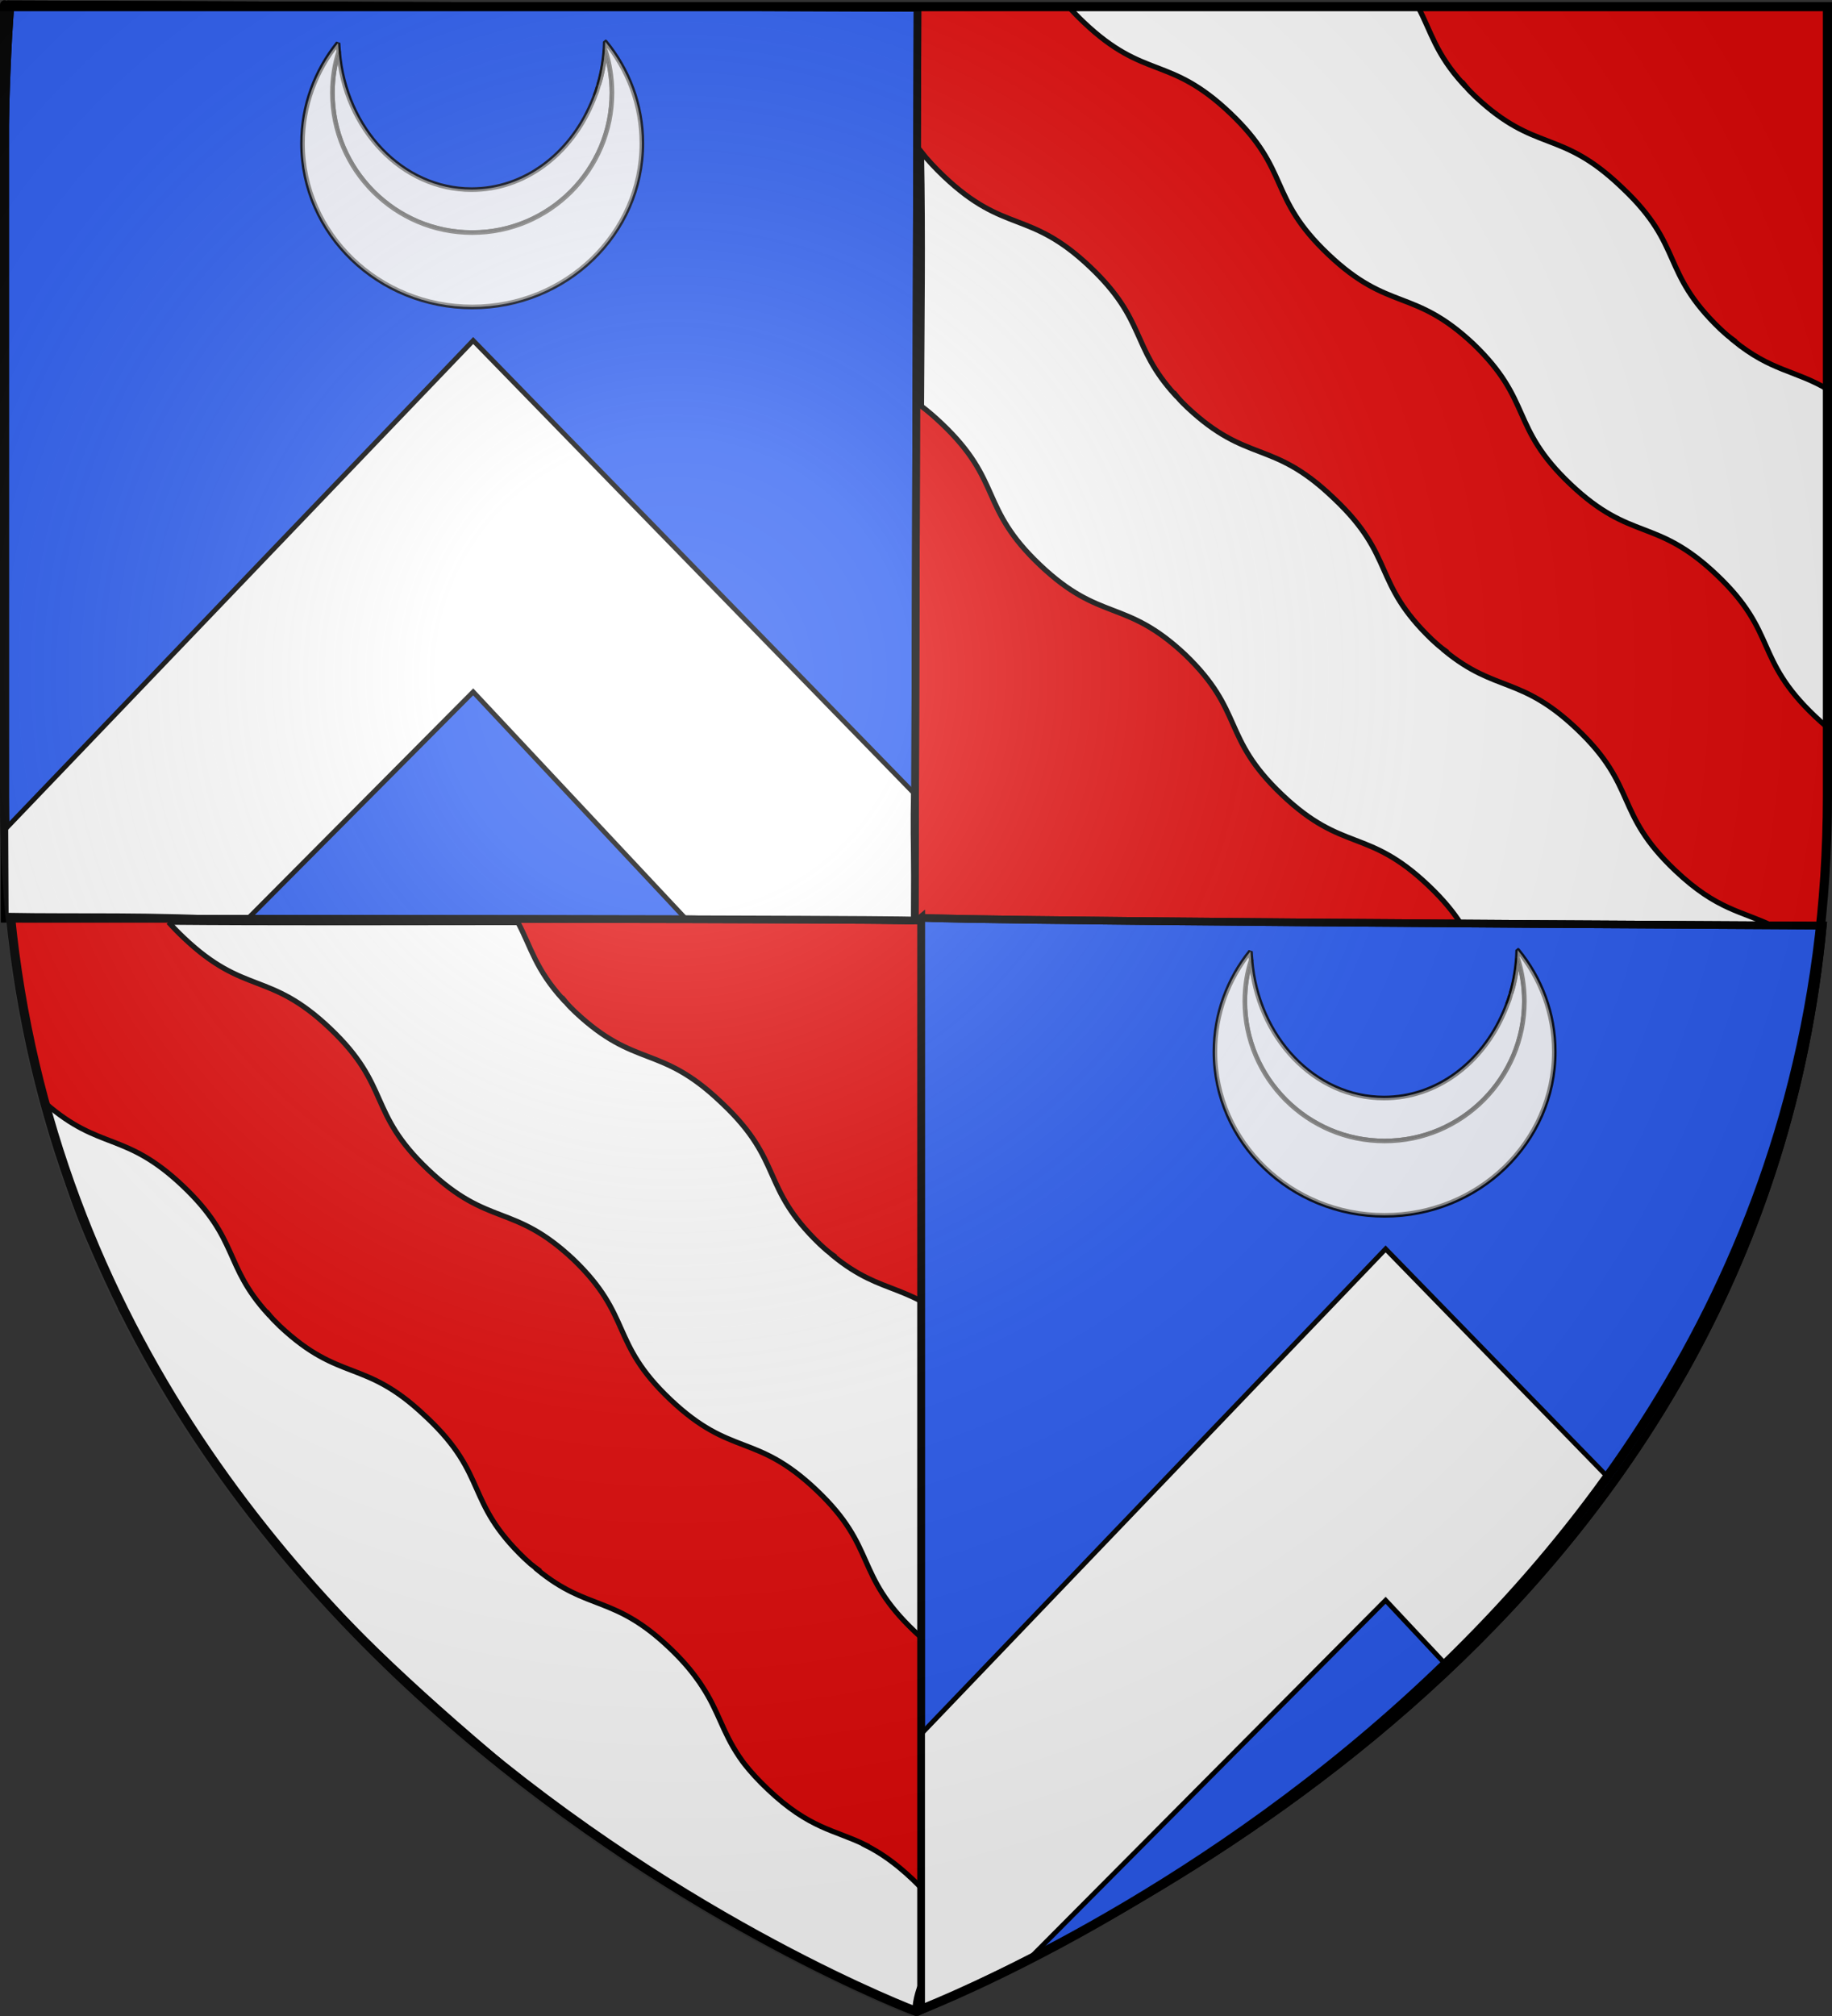 <?xml version="1.0" encoding="UTF-8" standalone="no"?>
<!-- Created with Inkscape (http://www.inkscape.org/) -->

<svg
   xmlns:dc="http://purl.org/dc/elements/1.1/"
   xmlns:cc="http://creativecommons.org/ns#"
   xmlns:rdf="http://www.w3.org/1999/02/22-rdf-syntax-ns#"
   xmlns:svg="http://www.w3.org/2000/svg"
   xmlns="http://www.w3.org/2000/svg"
   xmlns:xlink="http://www.w3.org/1999/xlink"
   xmlns:sodipodi="http://sodipodi.sourceforge.net/DTD/sodipodi-0.dtd"
   xmlns:inkscape="http://www.inkscape.org/namespaces/inkscape"
   version="1.0"
   width="600"
   height="660"
   id="svg2"
   sodipodi:version="0.32"
   inkscape:version="0.48.3.1 r9886"
   sodipodi:docname="Blason famille Montillet de Grenaud.svg"
   inkscape:output_extension="org.inkscape.output.svg.inkscape">
  <rect width="100%" height="100%" fill="#333333" stroke="none"/>
  <sodipodi:namedview
     inkscape:window-height="838"
     inkscape:window-width="1440"
     inkscape:pageshadow="2"
     inkscape:pageopacity="0.0"
     guidetolerance="10.0"
     gridtolerance="10.0"
     objecttolerance="10.0"
     borderopacity="1.0"
     bordercolor="#666666"
     pagecolor="#ffffff"
     id="base"
     showgrid="false"
     inkscape:zoom="0.42749363"
     inkscape:cx="132.3826"
     inkscape:cy="406.2428"
     inkscape:window-x="-8"
     inkscape:window-y="-8"
     inkscape:current-layer="svg2"
     inkscape:window-maximized="1" />
  <desc
     id="desc4">Flag of Canton of Valais (Wallis)</desc>
  <defs
     id="defs6">
    <linearGradient
       id="linearGradient2893">
      <stop
         id="stop2895"
         style="stop-color:#ffffff;stop-opacity:0.314"
         offset="0" />
      <stop
         id="stop2897"
         style="stop-color:#ffffff;stop-opacity:0.251"
         offset="0.19" />
      <stop
         id="stop2901"
         style="stop-color:#6b6b6b;stop-opacity:0.125"
         offset="0.6" />
      <stop
         id="stop2899"
         style="stop-color:#000000;stop-opacity:0.125"
         offset="1" />
    </linearGradient>
    <radialGradient
       inkscape:collect="always"
       xlink:href="#linearGradient2893"
       id="radialGradient3131"
       gradientUnits="userSpaceOnUse"
       gradientTransform="matrix(1.353,0,0,1.349,-79.129,-84.247)"
       cx="221.445"
       cy="226.331"
       fx="221.445"
       fy="226.331"
       r="300" />
  </defs>
  <path
     inkscape:connector-curvature="0"
     style="fill:#e20909;fill-opacity:1;fill-rule:evenodd;stroke:none"
     id="path2855"
     d="m 299.385,658.545 c 0,0 298.5,-112.32 298.5,-397.772 0,-285.452 0,-258.552 0,-258.552 l -597,0 0,258.552 c 0,285.452 298.5,397.772 298.5,397.772 z" />
  <g
     transform="matrix(0.572,0,0,0.572,-234.649,-45.006)"
     style="display:inline"
     id="g3013-7">
    <rect
       id="rect7092-4"
       style="fill:none;stroke:none"
       y="80.603"
       x="936.66"
       height="660"
       width="600" />
    <path
       sodipodi:nodetypes="cssscssscccccccccccccccccccccccc"
       inkscape:connector-curvature="0"
       id="rect3956-1-4-0"
       d="m 1022.025,82.484 c 2.517,2.833 5.387,5.801 8.691,8.936 35.013,33.217 48.782,18.712 83.795,51.929 35.013,33.217 21.252,47.731 56.265,80.948 34.765,32.982 48.602,18.926 83.07,51.241 34.076,32.717 20.776,47.279 55.539,80.26 35.013,33.217 48.782,18.712 83.795,51.929 35.013,33.217 21.252,47.73 56.265,80.948 2.48,2.352 4.853,4.465 7.134,6.373 1.607,-44.121 0.102,-151.069 0.51,-193.302 -19.029,-11.373 -32.536,-10.345 -54.512,-28.331 l 0.129,-0.136 c -1.159,-0.843 -2.317,-1.735 -3.452,-2.672 -0.016,-0.014 -0.03,-0.029 -0.045,-0.043 -0.188,-0.164 -0.376,-0.326 -0.566,-0.494 -0.413,-0.35 -0.813,-0.71 -1.222,-1.073 -0.762,-0.687 -1.55,-1.393 -2.333,-2.127 -34.083,-32.72 -20.752,-47.256 -55.517,-80.238 -0.248,-0.236 -0.479,-0.457 -0.725,-0.688 -0.245,-0.235 -0.475,-0.451 -0.726,-0.688 -34.771,-32.988 -48.589,-18.905 -83.07,-51.241 -0.753,-0.723 -1.493,-1.469 -2.201,-2.175 -0.036,-0.035 -0.078,-0.072 -0.113,-0.108 -0.037,-0.038 -0.077,-0.07 -0.113,-0.108 -0.382,-0.383 -0.721,-0.743 -1.091,-1.121 -0.121,-0.129 -0.244,-0.258 -0.364,-0.388 -0.015,-0.015 -0.031,-0.028 -0.045,-0.043 -0.996,-1.084 -1.947,-2.194 -2.85,-3.307 l -0.129,0.136 c -15.97,-17.544 -18.378,-29.882 -25.944,-44.199 -57.673,0.071 -149.313,0.286 -200.175,-0.218 z"
       style="fill:#ffffff;fill-opacity:1;stroke:#000000;stroke-width:3;stroke-miterlimit:4;stroke-opacity:1;display:inline" />
    <path
       sodipodi:nodetypes="csscsssccsscccccccccccccccccccsscc"
       inkscape:connector-curvature="0"
       id="rect3956-1-0-9"
       d="m 937.817,311.176 c 3.621,2.754 7.469,6.018 11.615,9.951 35.013,33.217 21.252,47.731 56.265,80.948 34.765,32.982 48.602,18.926 83.07,51.241 34.076,32.717 20.776,47.279 55.539,80.26 35.013,33.217 48.782,18.712 83.795,51.929 35.013,33.217 21.252,47.73 56.265,80.948 17.12,16.242 29.161,21.074 41.09,25.655 22.034,-15.745 49.529,-30.818 99.94,-83.328 -17.859,-8.803 -31.899,-9.028 -56.03,-31.922 -35.013,-33.217 -21.252,-47.73 -56.265,-80.948 -32.145,-30.497 -46.392,-20.81 -75.603,-44.718 l 0.129,-0.136 c -1.159,-0.843 -2.317,-1.735 -3.452,-2.672 -0.016,-0.014 -0.03,-0.029 -0.045,-0.043 -0.188,-0.164 -0.376,-0.326 -0.566,-0.494 -0.413,-0.35 -0.813,-0.71 -1.222,-1.073 -0.762,-0.687 -1.55,-1.393 -2.333,-2.127 -34.083,-32.72 -20.752,-47.256 -55.517,-80.238 -0.248,-0.236 -0.479,-0.457 -0.726,-0.688 -0.245,-0.235 -0.475,-0.451 -0.725,-0.688 -34.771,-32.988 -48.589,-18.905 -83.07,-51.241 -0.753,-0.723 -1.493,-1.469 -2.201,-2.175 -0.036,-0.035 -0.078,-0.072 -0.113,-0.108 -0.037,-0.038 -0.077,-0.07 -0.113,-0.108 -0.382,-0.383 -0.721,-0.743 -1.091,-1.121 -0.121,-0.129 -0.244,-0.258 -0.364,-0.388 -0.015,-0.015 -0.031,-0.028 -0.045,-0.043 -0.996,-1.084 -1.947,-2.194 -2.85,-3.307 l -0.129,0.136 c -25.411,-27.914 -16.487,-42.65 -48.632,-73.147 -35.013,-33.217 -48.782,-18.712 -83.795,-51.929 -5.269,-4.999 -9.433,-9.574 -12.826,-13.853 0.956,51.006 0.246,94.358 0.006,145.426 z"
       style="fill:#ffffff;fill-opacity:1;stroke:#000000;stroke-width:3;stroke-miterlimit:4;stroke-opacity:1;display:inline" />
  </g>
  <path
     inkscape:connector-curvature="0"
     style="fill:#2b5df2;fill-opacity:1;fill-rule:evenodd;stroke:#000000;stroke-width:2.5;stroke-linecap:butt;stroke-linejoin:miter;stroke-miterlimit:4;stroke-opacity:1;stroke-dasharray:none"
     id="path3953"
     d="m 1.576,300.757 c 298.303,0 298.008,0.62 298.008,0.62 L 300.49,2.553 c 0,0 -297.043,-1.133 -297.043,-1.133 C -0.785,52.292 1.264,198.466 1.576,300.757 z" />
  <rect
     width="343.076"
     height="377.384"
     x="4.025"
     y="302"
     style="fill:none;stroke:none"
     id="rect7092" />
  <path
     style="fill:#ffffff;fill-opacity:1;stroke:#000000;stroke-width:1.715;stroke-miterlimit:4;stroke-opacity:1;display:inline"
     d="m 55.202,301.893 c 1.439,1.62 3.08,3.317 4.97,5.109 20.02,18.993 27.893,10.699 47.914,29.693 20.02,18.993 12.152,27.292 32.172,46.285 19.878,18.859 27.79,10.822 47.499,29.299 19.485,18.707 11.88,27.034 31.757,45.892 20.02,18.994 27.893,10.699 47.913,29.693 20.02,18.994 12.152,27.292 32.172,46.285 10.372,9.84 17.484,12.356 24.714,15.137 13.038,-24.416 18.776,-45.364 21.918,-68.291 C 328.689,463.343 335.359,454.975 316.028,436.635 297.648,419.197 289.502,424.736 272.799,411.066 l 0.074,-0.078 c -0.663,-0.482 -1.325,-0.992 -1.974,-1.528 -0.009,-0.008 -0.017,-0.017 -0.026,-0.025 -0.107,-0.094 -0.215,-0.187 -0.323,-0.282 -0.236,-0.2 -0.465,-0.406 -0.699,-0.614 -0.436,-0.393 -0.886,-0.796 -1.334,-1.216 -19.488,-18.709 -11.866,-27.021 -31.744,-45.88 -0.142,-0.135 -0.274,-0.262 -0.415,-0.394 -0.14,-0.135 -0.272,-0.258 -0.415,-0.394 -19.882,-18.862 -27.783,-10.81 -47.499,-29.299 -0.431,-0.413 -0.854,-0.84 -1.259,-1.243 -0.021,-0.02 -0.045,-0.041 -0.065,-0.061 -0.021,-0.021 -0.044,-0.04 -0.065,-0.061 -0.219,-0.219 -0.412,-0.425 -0.624,-0.641 -0.069,-0.074 -0.14,-0.148 -0.208,-0.222 -0.009,-0.009 -0.018,-0.016 -0.026,-0.025 -0.569,-0.62 -1.113,-1.254 -1.63,-1.891 l -0.074,0.078 c -9.132,-10.031 -10.509,-17.086 -14.834,-25.273 -32.977,0.04 -85.376,0.164 -114.459,-0.125 z"
     id="rect3956-1-4"
     inkscape:connector-curvature="0"
     sodipodi:nodetypes="cssscsssccsccccccccccccccccccccc" />
  <path
     style="fill:#ffffff;fill-opacity:1;stroke:#000000;stroke-width:1.715;stroke-miterlimit:4;stroke-opacity:1;display:inline"
     d="m 39.54,428.38 c 36.177,64.742 63.793,98.353 134.378,156.758 54.417,39.263 66.736,46.943 125.711,73.249 0.581,-16.259 18.765,-24.642 -0.566,-42.981 -6.131,-5.816 -11.106,-9.074 -15.656,-11.344 0.021,-0.022 0.041,-0.041 0.062,-0.062 -10.211,-5.034 -18.233,-5.16 -32.031,-18.25 -3.128,-2.968 -5.583,-5.66 -7.562,-8.188 -0.273,-0.349 -0.525,-0.689 -0.781,-1.031 -0.036,-0.05 -0.058,-0.106 -0.094,-0.156 -0.318,-0.428 -0.613,-0.863 -0.906,-1.281 -5.595,-8.285 -6.707,-14.834 -12.156,-23.062 -0.295,-0.445 -0.584,-0.919 -0.906,-1.375 -0.008,-0.012 -0.023,-0.019 -0.031,-0.031 -0.176,-0.257 -0.378,-0.521 -0.562,-0.781 -2.228,-3.14 -5.112,-6.539 -9.156,-10.375 -18.38,-17.438 -26.547,-11.892 -43.25,-25.562 l 0.094,-0.094 c -0.663,-0.482 -1.32,-0.995 -1.969,-1.531 -0.009,-0.008 -0.023,0.008 -0.031,0 -0.107,-0.094 -0.236,-0.186 -0.344,-0.281 -0.236,-0.2 -0.454,-0.417 -0.688,-0.625 -0.436,-0.393 -0.896,-0.799 -1.344,-1.219 -19.488,-18.709 -11.841,-27.016 -31.719,-45.875 -0.142,-0.135 -0.297,-0.274 -0.438,-0.406 -0.14,-0.135 -0.263,-0.239 -0.406,-0.375 -19.882,-18.862 -27.784,-10.823 -47.5,-29.312 -0.431,-0.413 -0.845,-0.846 -1.25,-1.25 -0.021,-0.02 -0.042,-0.042 -0.062,-0.062 -0.021,-0.021 -0.042,-0.041 -0.062,-0.062 -0.219,-0.219 -0.414,-0.409 -0.625,-0.625 -0.069,-0.074 -0.15,-0.145 -0.219,-0.219 -0.009,-0.009 -0.023,-0.023 -0.031,-0.031 -0.569,-0.62 -1.109,-1.238 -1.625,-1.875 L 87.75,430.125 C 73.22,414.164 78.318,405.75 59.938,388.312 40.874,370.227 32.831,376.859 14.821,361.136 c 12.033,49.003 23.155,58.392 24.719,67.244 z"
     id="rect3956-1-0"
     inkscape:connector-curvature="0"
     sodipodi:nodetypes="cccsccsscccsccsscccccccccccccccccccscc" />
  <path
     inkscape:connector-curvature="0"
     style="fill:#2b5df2;fill-opacity:1;fill-rule:evenodd;stroke:#000000;stroke-width:2.5;stroke-linecap:butt;stroke-linejoin:miter;stroke-miterlimit:4;stroke-opacity:1;stroke-dasharray:none;display:inline"
     id="path3987"
     d="m 596.995,303.032 c -296.658,-1.545 -295.31,-2.606 -295.31,-2.606 l 0,357.69 c 83.456,-37.178 274.536,-137.686 295.31,-355.084 z"
     sodipodi:nodetypes="cccc" />
  <g
     id="g3989-4"
     transform="matrix(0.662,0,0,0.662,-54.78,83.71)">
    <path
       inkscape:connector-curvature="0"
       sodipodi:nodetypes="cccccccc"
       id="path8537-5"
       d="m 538.586,730.938 229.668,-239.76 109.423,112.333 c -27.272,37.139 -48.517,62.281 -79.933,92.897 l -29.49,-31.474 -176.985,178.018 -53.731,24.667 c 2.516,-48.185 0.904,-101.012 1.048,-136.682 z"
       style="fill:#ffffff;fill-opacity:1;stroke:#000000;stroke-width:2.398;stroke-linecap:butt;stroke-linejoin:miter;stroke-miterlimit:4;stroke-opacity:1;stroke-dasharray:none;display:inline" />
    <g
       id="g8757-5"
       transform="matrix(1.142,0,0,1.142,663.789,328.2)"
       style="fill:#ffffff;fill-opacity:1;display:inline">
      <g
         transform="matrix(0.414,0,0,0.433,175.146,-45.591)"
         id="g8759-1"
         style="fill:#ffffff;fill-opacity:1;stroke:#000000;stroke-width:7.082;stroke-miterlimit:4;stroke-opacity:1;stroke-dasharray:none;display:inline" />
      <g
         transform="translate(-5.252,-14.005)"
         id="g8761-7"
         style="fill:#ffffff;fill-opacity:1">
        <g
           id="g8763-1"
           transform="translate(0,-1.348)"
           style="fill:#ffffff;fill-opacity:1">
          <path
             inkscape:connector-curvature="0"
             id="path8765-1"
             d="m 149.519,52.07 c 0.233,-0.62 0.502,-1.214 0.719,-1.844 0.238,-0.692 0.407,-1.422 0.625,-2.125 -0.402,1.344 -0.868,2.665 -1.344,3.969 z"
             style="opacity:0.9;fill:#ffffff;fill-opacity:1;fill-rule:evenodd;stroke:#000000;stroke-width:2;stroke-linejoin:bevel;stroke-miterlimit:4;stroke-opacity:1;stroke-dasharray:none" />
          <path
             inkscape:connector-curvature="0"
             id="path8767-5"
             d="m 38.456,32.976 c -0.83,2.699 -1.522,5.468 -1.969,8.312 -0.485,3.089 -0.75,6.243 -0.75,9.469 0,2.089 0.106,4.152 0.312,6.188 0.207,2.035 0.503,4.029 0.906,6 0.404,1.971 0.91,3.917 1.5,5.812 0.59,1.896 1.265,3.751 2.031,5.562 0.767,1.811 1.63,3.565 2.562,5.281 0.933,1.716 1.943,3.389 3.031,5 1.089,1.611 2.265,3.16 3.5,4.656 1.235,1.496 2.536,2.942 3.906,4.312 1.37,1.37 2.817,2.672 4.312,3.906 1.496,1.235 3.045,2.411 4.656,3.5 1.611,1.089 3.284,2.099 5,3.031 1.716,0.933 3.47,1.796 5.281,2.562 1.811,0.767 3.667,1.441 5.562,2.031 1.896,0.59 3.842,1.096 5.812,1.5 1.971,0.404 3.965,0.699 6,0.906 2.035,0.207 4.098,0.312 6.188,0.312 2.089,0 4.153,-0.106 6.188,-0.312 2.035,-0.207 4.03,-0.503 6,-0.906 1.97,-0.404 3.917,-0.91 5.812,-1.5 1.895,-0.59 3.752,-1.265 5.562,-2.031 1.81,-0.767 3.566,-1.63 5.281,-2.562 1.715,-0.933 3.39,-1.943 5,-3.031 1.61,-1.089 3.161,-2.265 4.656,-3.5 1.495,-1.235 2.943,-2.536 4.312,-3.906 1.369,-1.37 2.673,-2.817 3.906,-4.312 1.234,-1.496 2.381,-3.045 3.469,-4.656 1.088,-1.611 2.099,-3.284 3.031,-5 0.932,-1.716 1.797,-3.47 2.562,-5.281 0.766,-1.811 1.442,-3.667 2.031,-5.562 0.59,-1.896 1.097,-3.842 1.5,-5.812 0.403,-1.971 0.7,-3.965 0.906,-6 0.207,-2.035 0.312,-4.098 0.312,-6.188 0,-3.226 -0.265,-6.379 -0.75,-9.469 -0.485,-3.089 -1.189,-6.115 -2.125,-9.031 -0.167,2.094 -0.414,4.154 -0.75,6.188 -0.336,2.033 -0.754,4.037 -1.25,6 -0.258,1.02 -0.607,2.001 -0.906,3 -0.063,0.219 -0.122,0.438 -0.188,0.656 -0.218,0.703 -0.387,1.433 -0.625,2.125 -0.217,0.63 -0.485,1.224 -0.719,1.844 -0.441,1.211 -0.935,2.389 -1.438,3.562 -0.018,0.043 -0.044,0.082 -0.062,0.125 -9.411,21.863 -29.11,36.969 -51.969,36.969 -30.172,-1e-5 -54.899,-26.269 -57.594,-59.75 z"
             style="opacity:0.9;fill:#ffffff;fill-opacity:1;fill-rule:evenodd;stroke:#000000;stroke-width:2;stroke-linejoin:bevel;stroke-miterlimit:4;stroke-opacity:1;stroke-dasharray:none" />
          <path
             inkscape:connector-curvature="0"
             id="path8769-2"
             d="m 153.925,28.664 c -0.149,6.549 -1.159,12.842 -2.875,18.781 0.3,-0.999 0.648,-1.98 0.906,-3 0.496,-1.963 0.914,-3.967 1.25,-6 0.336,-2.033 0.583,-4.093 0.75,-6.188 0.936,2.917 1.64,5.942 2.125,9.031 0.485,3.089 0.75,6.243 0.75,9.469 0,2.089 -0.106,4.152 -0.312,6.188 -0.207,2.035 -0.503,4.029 -0.906,6 -0.403,1.971 -0.91,3.917 -1.5,5.812 -0.59,1.896 -1.265,3.751 -2.031,5.562 -0.766,1.811 -1.631,3.565 -2.562,5.281 -0.932,1.716 -1.943,3.389 -3.031,5 -1.088,1.611 -2.235,3.16 -3.469,4.656 -1.234,1.496 -2.537,2.942 -3.906,4.312 -1.369,1.37 -2.818,2.672 -4.312,3.906 -1.495,1.235 -3.046,2.411 -4.656,3.5 -1.61,1.089 -3.285,2.099 -5,3.031 -1.715,0.933 -3.471,1.796 -5.281,2.562 -1.81,0.767 -3.667,1.441 -5.562,2.031 -1.895,0.59 -3.842,1.096 -5.812,1.5 -1.97,0.404 -3.965,0.699 -6,0.906 -2.035,0.207 -4.098,0.312 -6.188,0.312 -2.089,0 -4.152,-0.106 -6.188,-0.312 -2.035,-0.207 -4.029,-0.503 -6,-0.906 -1.971,-0.404 -3.917,-0.91 -5.812,-1.5 -1.896,-0.59 -3.751,-1.265 -5.562,-2.031 -1.811,-0.767 -3.565,-1.63 -5.281,-2.562 -1.716,-0.933 -3.389,-1.943 -5,-3.031 -1.611,-1.089 -3.16,-2.265 -4.656,-3.5 -1.496,-1.235 -2.942,-2.536 -4.312,-3.906 -1.37,-1.37 -2.672,-2.817 -3.906,-4.312 -1.235,-1.496 -2.411,-3.045 -3.5,-4.656 -1.089,-1.611 -2.099,-3.284 -3.031,-5 -0.933,-1.716 -1.796,-3.47 -2.562,-5.281 -0.767,-1.811 -1.441,-3.667 -2.031,-5.562 -0.59,-1.896 -1.096,-3.842 -1.5,-5.812 -0.404,-1.971 -0.699,-3.965 -0.906,-6 -0.207,-2.035 -0.312,-4.098 -0.312,-6.188 0,-3.226 0.265,-6.379 0.75,-9.469 0.446,-2.844 1.139,-5.613 1.969,-8.312 -0.1,-1.246 -0.243,-2.484 -0.281,-3.75 -9.662,12.001 -15.406,27.08 -15.406,43.438 0,39.138 32.944,70.875 73.531,70.875 40.587,0 73.5,-31.737 73.5,-70.875 0,-16.618 -5.934,-31.908 -15.875,-44 z"
             style="opacity:0.9;fill:#ffffff;fill-opacity:1;fill-rule:evenodd;stroke:#000000;stroke-width:2;stroke-linejoin:bevel;stroke-miterlimit:4;stroke-opacity:1;stroke-dasharray:none" />
        </g>
        <g
           id="g8771-7"
           transform="translate(-200.451,-20.508)"
           style="fill:#ffffff;fill-opacity:1">
          <path
             inkscape:connector-curvature="0"
             id="path8773-6"
             d="m 238.907,52.137 c -0.83,2.699 -1.522,5.468 -1.969,8.312 -0.485,3.089 -0.75,6.243 -0.75,9.469 0,2.089 0.106,4.152 0.312,6.188 0.207,2.035 0.503,4.029 0.906,6 0.404,1.971 0.91,3.917 1.5,5.812 0.59,1.896 1.265,3.751 2.031,5.562 0.767,1.811 1.63,3.565 2.562,5.281 0.933,1.716 1.943,3.389 3.031,5 1.089,1.611 2.265,3.16 3.5,4.656 1.235,1.496 2.536,2.942 3.906,4.312 1.37,1.37 2.817,2.672 4.312,3.906 1.496,1.235 3.045,2.411 4.656,3.5 1.611,1.089 3.284,2.099 5,3.031 1.716,0.933 3.47,1.796 5.281,2.562 1.811,0.767 3.667,1.441 5.562,2.031 1.896,0.59 3.842,1.096 5.812,1.5 1.971,0.404 3.965,0.699 6,0.906 2.035,0.207 4.098,0.312 6.188,0.312 2.089,0 4.153,-0.106 6.188,-0.312 2.035,-0.207 4.03,-0.503 6,-0.906 1.97,-0.404 3.917,-0.91 5.812,-1.5 1.895,-0.59 3.752,-1.265 5.562,-2.031 1.81,-0.767 3.566,-1.63 5.281,-2.562 1.715,-0.933 3.39,-1.943 5,-3.031 1.61,-1.089 3.161,-2.265 4.656,-3.5 1.495,-1.235 2.943,-2.536 4.312,-3.906 1.369,-1.37 2.673,-2.817 3.906,-4.312 1.234,-1.496 2.381,-3.045 3.469,-4.656 1.088,-1.611 2.099,-3.284 3.031,-5 0.932,-1.716 1.797,-3.47 2.562,-5.281 0.766,-1.811 1.442,-3.667 2.031,-5.562 0.59,-1.896 1.097,-3.842 1.5,-5.812 0.403,-1.971 0.7,-3.965 0.906,-6 0.207,-2.035 0.312,-4.098 0.312,-6.188 0,-3.226 -0.265,-6.379 -0.75,-9.469 -0.485,-3.089 -1.189,-6.115 -2.125,-9.031 -0.167,2.094 -0.414,4.154 -0.75,6.188 -0.336,2.033 -0.754,4.037 -1.25,6 -0.258,1.02 -0.607,2.001 -0.906,3 -0.063,0.219 -0.122,0.438 -0.188,0.656 -0.218,0.703 -0.387,1.433 -0.625,2.125 -0.217,0.63 -0.485,1.224 -0.719,1.844 -0.441,1.211 -0.935,2.389 -1.438,3.562 -0.018,0.043 -0.044,0.082 -0.062,0.125 -9.411,21.863 -29.11,36.969 -51.969,36.969 -30.172,-1e-5 -54.899,-26.269 -57.594,-59.75 z"
             style="opacity:0.5;fill:#ffffff;fill-opacity:1;fill-rule:evenodd;stroke:#000000;stroke-width:0;stroke-linejoin:bevel;stroke-miterlimit:4;stroke-opacity:1;stroke-dasharray:none" />
          <path
             inkscape:connector-curvature="0"
             id="path8775-1"
             d="m 354.376,47.824 c -0.149,6.549 -1.159,12.842 -2.875,18.781 0.3,-0.999 0.648,-1.98 0.906,-3 0.496,-1.963 0.914,-3.967 1.25,-6 0.336,-2.033 0.583,-4.093 0.75,-6.188 0.936,2.917 1.64,5.942 2.125,9.031 0.485,3.089 0.75,6.243 0.75,9.469 0,2.089 -0.106,4.152 -0.312,6.188 -0.207,2.035 -0.503,4.029 -0.906,6 -0.403,1.971 -0.91,3.917 -1.5,5.812 -0.59,1.896 -1.265,3.751 -2.031,5.562 -0.766,1.811 -1.631,3.565 -2.562,5.281 -0.932,1.716 -1.943,3.389 -3.031,5 -1.088,1.611 -2.235,3.16 -3.469,4.656 -1.234,1.496 -2.537,2.942 -3.906,4.312 -1.369,1.37 -2.818,2.672 -4.312,3.906 -1.495,1.235 -3.046,2.411 -4.656,3.5 -1.61,1.089 -3.285,2.099 -5,3.031 -1.715,0.933 -3.471,1.796 -5.281,2.562 -1.81,0.767 -3.667,1.441 -5.562,2.031 -1.895,0.59 -3.842,1.096 -5.812,1.5 -1.97,0.404 -3.965,0.699 -6,0.906 -2.035,0.207 -4.098,0.312 -6.188,0.312 -2.089,0 -4.152,-0.106 -6.188,-0.312 -2.035,-0.207 -4.029,-0.503 -6,-0.906 -1.971,-0.404 -3.917,-0.91 -5.812,-1.5 -1.896,-0.59 -3.751,-1.265 -5.562,-2.031 -1.811,-0.767 -3.565,-1.63 -5.281,-2.562 -1.716,-0.933 -3.389,-1.943 -5,-3.031 -1.611,-1.089 -3.16,-2.265 -4.656,-3.5 -1.496,-1.235 -2.942,-2.536 -4.312,-3.906 -1.37,-1.37 -2.672,-2.817 -3.906,-4.312 -1.235,-1.496 -2.411,-3.045 -3.5,-4.656 -1.089,-1.611 -2.099,-3.284 -3.031,-5 -0.933,-1.716 -1.796,-3.47 -2.562,-5.281 -0.767,-1.811 -1.441,-3.667 -2.031,-5.562 -0.59,-1.896 -1.096,-3.842 -1.5,-5.812 -0.404,-1.971 -0.699,-3.965 -0.906,-6 -0.207,-2.035 -0.312,-4.098 -0.312,-6.188 0,-3.226 0.265,-6.379 0.75,-9.469 0.446,-2.844 1.139,-5.613 1.969,-8.312 -0.1,-1.246 -0.243,-2.484 -0.281,-3.75 -9.662,12.001 -15.406,27.08 -15.406,43.438 0,39.138 32.944,70.875 73.531,70.875 40.587,0 73.5,-31.737 73.5,-70.875 0,-16.618 -5.934,-31.908 -15.875,-44 z"
             style="opacity:0.5;fill:#ffffff;fill-opacity:1;fill-rule:evenodd;stroke:#000000;stroke-width:0;stroke-linejoin:bevel;stroke-miterlimit:4;stroke-opacity:1;stroke-dasharray:none" />
        </g>
      </g>
    </g>
  </g>
  <g
     id="layer1">
    <path
       inkscape:connector-curvature="0"
       d="m 300,658.5 c 0,0 -298.5,-112.32 -298.5,-397.772 0,-285.452 0,-258.552 0,-258.552 l 597,0 0,258.552 c 0,285.452 -298.5,397.772 -298.5,397.772 z"
       id="path1411"
       style="fill:none;stroke:#000000;stroke-width:3;stroke-linecap:butt;stroke-linejoin:miter;stroke-miterlimit:4;stroke-opacity:1;stroke-dasharray:none" />
  </g>
  <g
     id="layer4" />
  <rect
     width="343.076"
     height="377.384"
     x="-113.48"
     y="513.89"
     style="fill:none;stroke:none"
     id="rect7092-8" />
  <g
     id="g3989"
     transform="matrix(0.662,0,0,0.662,-353.608,-213.68)">
    <path
       inkscape:connector-curvature="0"
       sodipodi:nodetypes="ccccccccc"
       id="path8537"
       d="m 536.754,775.391 -0.937,-41.561 232.437,-242.651 217.815,223.609 c -0.715,28.759 0.792,50.146 1.017,63.914 L 872.938,776.662 768.254,664.935 656.314,777.528 c -49.694,-2.786 -82.287,-1.441 -119.56,-2.138 z"
       style="fill:#ffffff;fill-opacity:1;stroke:#000000;stroke-width:2.398;stroke-linecap:butt;stroke-linejoin:miter;stroke-miterlimit:4;stroke-opacity:1;stroke-dasharray:none;display:inline" />
    <g
       id="g8757"
       transform="matrix(1.142,0,0,1.142,663.789,328.2)"
       style="fill:#ffffff;fill-opacity:1;display:inline">
      <g
         transform="matrix(0.414,0,0,0.433,175.146,-45.591)"
         id="g8759"
         style="fill:#ffffff;fill-opacity:1;stroke:#000000;stroke-width:7.082;stroke-miterlimit:4;stroke-opacity:1;stroke-dasharray:none;display:inline" />
      <g
         transform="translate(-5.252,-14.005)"
         id="g8761"
         style="fill:#ffffff;fill-opacity:1">
        <g
           id="g8763"
           transform="translate(0,-1.348)"
           style="fill:#ffffff;fill-opacity:1">
          <path
             inkscape:connector-curvature="0"
             id="path8765"
             d="m 149.519,52.07 c 0.233,-0.62 0.502,-1.214 0.719,-1.844 0.238,-0.692 0.407,-1.422 0.625,-2.125 -0.402,1.344 -0.868,2.665 -1.344,3.969 z"
             style="opacity:0.9;fill:#ffffff;fill-opacity:1;fill-rule:evenodd;stroke:#000000;stroke-width:2;stroke-linejoin:bevel;stroke-miterlimit:4;stroke-opacity:1;stroke-dasharray:none" />
          <path
             inkscape:connector-curvature="0"
             id="path8767"
             d="m 38.456,32.976 c -0.83,2.699 -1.522,5.468 -1.969,8.312 -0.485,3.089 -0.75,6.243 -0.75,9.469 0,2.089 0.106,4.152 0.312,6.188 0.207,2.035 0.503,4.029 0.906,6 0.404,1.971 0.91,3.917 1.5,5.812 0.59,1.896 1.265,3.751 2.031,5.562 0.767,1.811 1.63,3.565 2.562,5.281 0.933,1.716 1.943,3.389 3.031,5 1.089,1.611 2.265,3.16 3.5,4.656 1.235,1.496 2.536,2.942 3.906,4.312 1.37,1.37 2.817,2.672 4.312,3.906 1.496,1.235 3.045,2.411 4.656,3.5 1.611,1.089 3.284,2.099 5,3.031 1.716,0.933 3.47,1.796 5.281,2.562 1.811,0.767 3.667,1.441 5.562,2.031 1.896,0.59 3.842,1.096 5.812,1.5 1.971,0.404 3.965,0.699 6,0.906 2.035,0.207 4.098,0.312 6.188,0.312 2.089,0 4.153,-0.106 6.188,-0.312 2.035,-0.207 4.03,-0.503 6,-0.906 1.97,-0.404 3.917,-0.91 5.812,-1.5 1.895,-0.59 3.752,-1.265 5.562,-2.031 1.81,-0.767 3.566,-1.63 5.281,-2.562 1.715,-0.933 3.39,-1.943 5,-3.031 1.61,-1.089 3.161,-2.265 4.656,-3.5 1.495,-1.235 2.943,-2.536 4.312,-3.906 1.369,-1.37 2.673,-2.817 3.906,-4.312 1.234,-1.496 2.381,-3.045 3.469,-4.656 1.088,-1.611 2.099,-3.284 3.031,-5 0.932,-1.716 1.797,-3.47 2.562,-5.281 0.766,-1.811 1.442,-3.667 2.031,-5.562 0.59,-1.896 1.097,-3.842 1.5,-5.812 0.403,-1.971 0.7,-3.965 0.906,-6 0.207,-2.035 0.312,-4.098 0.312,-6.188 0,-3.226 -0.265,-6.379 -0.75,-9.469 -0.485,-3.089 -1.189,-6.115 -2.125,-9.031 -0.167,2.094 -0.414,4.154 -0.75,6.188 -0.336,2.033 -0.754,4.037 -1.25,6 -0.258,1.02 -0.607,2.001 -0.906,3 -0.063,0.219 -0.122,0.438 -0.188,0.656 -0.218,0.703 -0.387,1.433 -0.625,2.125 -0.217,0.63 -0.485,1.224 -0.719,1.844 -0.441,1.211 -0.935,2.389 -1.438,3.562 -0.018,0.043 -0.044,0.082 -0.062,0.125 -9.411,21.863 -29.11,36.969 -51.969,36.969 -30.172,-1e-5 -54.899,-26.269 -57.594,-59.75 z"
             style="opacity:0.9;fill:#ffffff;fill-opacity:1;fill-rule:evenodd;stroke:#000000;stroke-width:2;stroke-linejoin:bevel;stroke-miterlimit:4;stroke-opacity:1;stroke-dasharray:none" />
          <path
             inkscape:connector-curvature="0"
             id="path8769"
             d="m 153.925,28.664 c -0.149,6.549 -1.159,12.842 -2.875,18.781 0.3,-0.999 0.648,-1.98 0.906,-3 0.496,-1.963 0.914,-3.967 1.25,-6 0.336,-2.033 0.583,-4.093 0.75,-6.188 0.936,2.917 1.64,5.942 2.125,9.031 0.485,3.089 0.75,6.243 0.75,9.469 0,2.089 -0.106,4.152 -0.312,6.188 -0.207,2.035 -0.503,4.029 -0.906,6 -0.403,1.971 -0.91,3.917 -1.5,5.812 -0.59,1.896 -1.265,3.751 -2.031,5.562 -0.766,1.811 -1.631,3.565 -2.562,5.281 -0.932,1.716 -1.943,3.389 -3.031,5 -1.088,1.611 -2.235,3.16 -3.469,4.656 -1.234,1.496 -2.537,2.942 -3.906,4.312 -1.369,1.37 -2.818,2.672 -4.312,3.906 -1.495,1.235 -3.046,2.411 -4.656,3.5 -1.61,1.089 -3.285,2.099 -5,3.031 -1.715,0.933 -3.471,1.796 -5.281,2.562 -1.81,0.767 -3.667,1.441 -5.562,2.031 -1.895,0.59 -3.842,1.096 -5.812,1.5 -1.97,0.404 -3.965,0.699 -6,0.906 -2.035,0.207 -4.098,0.312 -6.188,0.312 -2.089,0 -4.152,-0.106 -6.188,-0.312 -2.035,-0.207 -4.029,-0.503 -6,-0.906 -1.971,-0.404 -3.917,-0.91 -5.812,-1.5 -1.896,-0.59 -3.751,-1.265 -5.562,-2.031 -1.811,-0.767 -3.565,-1.63 -5.281,-2.562 -1.716,-0.933 -3.389,-1.943 -5,-3.031 -1.611,-1.089 -3.16,-2.265 -4.656,-3.5 -1.496,-1.235 -2.942,-2.536 -4.312,-3.906 -1.37,-1.37 -2.672,-2.817 -3.906,-4.312 -1.235,-1.496 -2.411,-3.045 -3.5,-4.656 -1.089,-1.611 -2.099,-3.284 -3.031,-5 -0.933,-1.716 -1.796,-3.47 -2.562,-5.281 -0.767,-1.811 -1.441,-3.667 -2.031,-5.562 -0.59,-1.896 -1.096,-3.842 -1.5,-5.812 -0.404,-1.971 -0.699,-3.965 -0.906,-6 -0.207,-2.035 -0.312,-4.098 -0.312,-6.188 0,-3.226 0.265,-6.379 0.75,-9.469 0.446,-2.844 1.139,-5.613 1.969,-8.312 -0.1,-1.246 -0.243,-2.484 -0.281,-3.75 -9.662,12.001 -15.406,27.08 -15.406,43.438 0,39.138 32.944,70.875 73.531,70.875 40.587,0 73.5,-31.737 73.5,-70.875 0,-16.618 -5.934,-31.908 -15.875,-44 z"
             style="opacity:0.9;fill:#ffffff;fill-opacity:1;fill-rule:evenodd;stroke:#000000;stroke-width:2;stroke-linejoin:bevel;stroke-miterlimit:4;stroke-opacity:1;stroke-dasharray:none" />
        </g>
        <g
           id="g8771"
           transform="translate(-200.451,-20.508)"
           style="fill:#ffffff;fill-opacity:1">
          <path
             inkscape:connector-curvature="0"
             id="path8773"
             d="m 238.907,52.137 c -0.83,2.699 -1.522,5.468 -1.969,8.312 -0.485,3.089 -0.75,6.243 -0.75,9.469 0,2.089 0.106,4.152 0.312,6.188 0.207,2.035 0.503,4.029 0.906,6 0.404,1.971 0.91,3.917 1.5,5.812 0.59,1.896 1.265,3.751 2.031,5.562 0.767,1.811 1.63,3.565 2.562,5.281 0.933,1.716 1.943,3.389 3.031,5 1.089,1.611 2.265,3.16 3.5,4.656 1.235,1.496 2.536,2.942 3.906,4.312 1.37,1.37 2.817,2.672 4.312,3.906 1.496,1.235 3.045,2.411 4.656,3.5 1.611,1.089 3.284,2.099 5,3.031 1.716,0.933 3.47,1.796 5.281,2.562 1.811,0.767 3.667,1.441 5.562,2.031 1.896,0.59 3.842,1.096 5.812,1.5 1.971,0.404 3.965,0.699 6,0.906 2.035,0.207 4.098,0.312 6.188,0.312 2.089,0 4.153,-0.106 6.188,-0.312 2.035,-0.207 4.03,-0.503 6,-0.906 1.97,-0.404 3.917,-0.91 5.812,-1.5 1.895,-0.59 3.752,-1.265 5.562,-2.031 1.81,-0.767 3.566,-1.63 5.281,-2.562 1.715,-0.933 3.39,-1.943 5,-3.031 1.61,-1.089 3.161,-2.265 4.656,-3.5 1.495,-1.235 2.943,-2.536 4.312,-3.906 1.369,-1.37 2.673,-2.817 3.906,-4.312 1.234,-1.496 2.381,-3.045 3.469,-4.656 1.088,-1.611 2.099,-3.284 3.031,-5 0.932,-1.716 1.797,-3.47 2.562,-5.281 0.766,-1.811 1.442,-3.667 2.031,-5.562 0.59,-1.896 1.097,-3.842 1.5,-5.812 0.403,-1.971 0.7,-3.965 0.906,-6 0.207,-2.035 0.312,-4.098 0.312,-6.188 0,-3.226 -0.265,-6.379 -0.75,-9.469 -0.485,-3.089 -1.189,-6.115 -2.125,-9.031 -0.167,2.094 -0.414,4.154 -0.75,6.188 -0.336,2.033 -0.754,4.037 -1.25,6 -0.258,1.02 -0.607,2.001 -0.906,3 -0.063,0.219 -0.122,0.438 -0.188,0.656 -0.218,0.703 -0.387,1.433 -0.625,2.125 -0.217,0.63 -0.485,1.224 -0.719,1.844 -0.441,1.211 -0.935,2.389 -1.438,3.562 -0.018,0.043 -0.044,0.082 -0.062,0.125 -9.411,21.863 -29.11,36.969 -51.969,36.969 -30.172,-1e-5 -54.899,-26.269 -57.594,-59.75 z"
             style="opacity:0.5;fill:#ffffff;fill-opacity:1;fill-rule:evenodd;stroke:#000000;stroke-width:0;stroke-linejoin:bevel;stroke-miterlimit:4;stroke-opacity:1;stroke-dasharray:none" />
          <path
             inkscape:connector-curvature="0"
             id="path8775"
             d="m 354.376,47.824 c -0.149,6.549 -1.159,12.842 -2.875,18.781 0.3,-0.999 0.648,-1.98 0.906,-3 0.496,-1.963 0.914,-3.967 1.25,-6 0.336,-2.033 0.583,-4.093 0.75,-6.188 0.936,2.917 1.64,5.942 2.125,9.031 0.485,3.089 0.75,6.243 0.75,9.469 0,2.089 -0.106,4.152 -0.312,6.188 -0.207,2.035 -0.503,4.029 -0.906,6 -0.403,1.971 -0.91,3.917 -1.5,5.812 -0.59,1.896 -1.265,3.751 -2.031,5.562 -0.766,1.811 -1.631,3.565 -2.562,5.281 -0.932,1.716 -1.943,3.389 -3.031,5 -1.088,1.611 -2.235,3.16 -3.469,4.656 -1.234,1.496 -2.537,2.942 -3.906,4.312 -1.369,1.37 -2.818,2.672 -4.312,3.906 -1.495,1.235 -3.046,2.411 -4.656,3.5 -1.61,1.089 -3.285,2.099 -5,3.031 -1.715,0.933 -3.471,1.796 -5.281,2.562 -1.81,0.767 -3.667,1.441 -5.562,2.031 -1.895,0.59 -3.842,1.096 -5.812,1.5 -1.97,0.404 -3.965,0.699 -6,0.906 -2.035,0.207 -4.098,0.312 -6.188,0.312 -2.089,0 -4.152,-0.106 -6.188,-0.312 -2.035,-0.207 -4.029,-0.503 -6,-0.906 -1.971,-0.404 -3.917,-0.91 -5.812,-1.5 -1.896,-0.59 -3.751,-1.265 -5.562,-2.031 -1.811,-0.767 -3.565,-1.63 -5.281,-2.562 -1.716,-0.933 -3.389,-1.943 -5,-3.031 -1.611,-1.089 -3.16,-2.265 -4.656,-3.5 -1.496,-1.235 -2.942,-2.536 -4.312,-3.906 -1.37,-1.37 -2.672,-2.817 -3.906,-4.312 -1.235,-1.496 -2.411,-3.045 -3.5,-4.656 -1.089,-1.611 -2.099,-3.284 -3.031,-5 -0.933,-1.716 -1.796,-3.47 -2.562,-5.281 -0.767,-1.811 -1.441,-3.667 -2.031,-5.562 -0.59,-1.896 -1.096,-3.842 -1.5,-5.812 -0.404,-1.971 -0.699,-3.965 -0.906,-6 -0.207,-2.035 -0.312,-4.098 -0.312,-6.188 0,-3.226 0.265,-6.379 0.75,-9.469 0.446,-2.844 1.139,-5.613 1.969,-8.312 -0.1,-1.246 -0.243,-2.484 -0.281,-3.75 -9.662,12.001 -15.406,27.08 -15.406,43.438 0,39.138 32.944,70.875 73.531,70.875 40.587,0 73.5,-31.737 73.5,-70.875 0,-16.618 -5.934,-31.908 -15.875,-44 z"
             style="opacity:0.5;fill:#ffffff;fill-opacity:1;fill-rule:evenodd;stroke:#000000;stroke-width:0;stroke-linejoin:bevel;stroke-miterlimit:4;stroke-opacity:1;stroke-dasharray:none" />
        </g>
      </g>
    </g>
  </g>
  <path
     inkscape:connector-curvature="0"
     style="fill:none;stroke:#000000;stroke-width:2.5;stroke-linecap:butt;stroke-linejoin:miter;stroke-miterlimit:4;stroke-opacity:1;stroke-dasharray:none"
     id="path3953-4"
     d="m 1.576,300.757 c 298.303,0 298.008,0.62 298.008,0.62 L 300.49,2.553 c 0,0 -297.043,-1.133 -297.043,-1.133 -4.232,50.872 -2.183,197.046 -1.871,299.337 z" />
  <path
     inkscape:connector-curvature="0"
     style="fill:none;stroke:#000000;stroke-width:2.5;stroke-linecap:butt;stroke-linejoin:miter;stroke-miterlimit:4;stroke-opacity:1;stroke-dasharray:none;display:inline"
     id="path3987-2"
     d="m 596.996,303.032 c -296.658,-1.545 -295.31,-2.606 -295.31,-2.606 l 0,357.69 c 83.456,-37.178 274.536,-137.686 295.31,-355.084 z"
     sodipodi:nodetypes="cccc" />
  <path
     style="fill:url(#radialGradient3131);fill-opacity:1;fill-rule:evenodd;stroke:none"
     id="path2875"
     d="m 298.5,660 c 0,0 298.5,-112.32 298.5,-397.772 0,-285.452 0,-258.552 0,-258.552 L 0,3.676 0,262.228 C 0,547.68 298.5,660 298.5,660 z"
     inkscape:connector-curvature="0" />
</svg>
